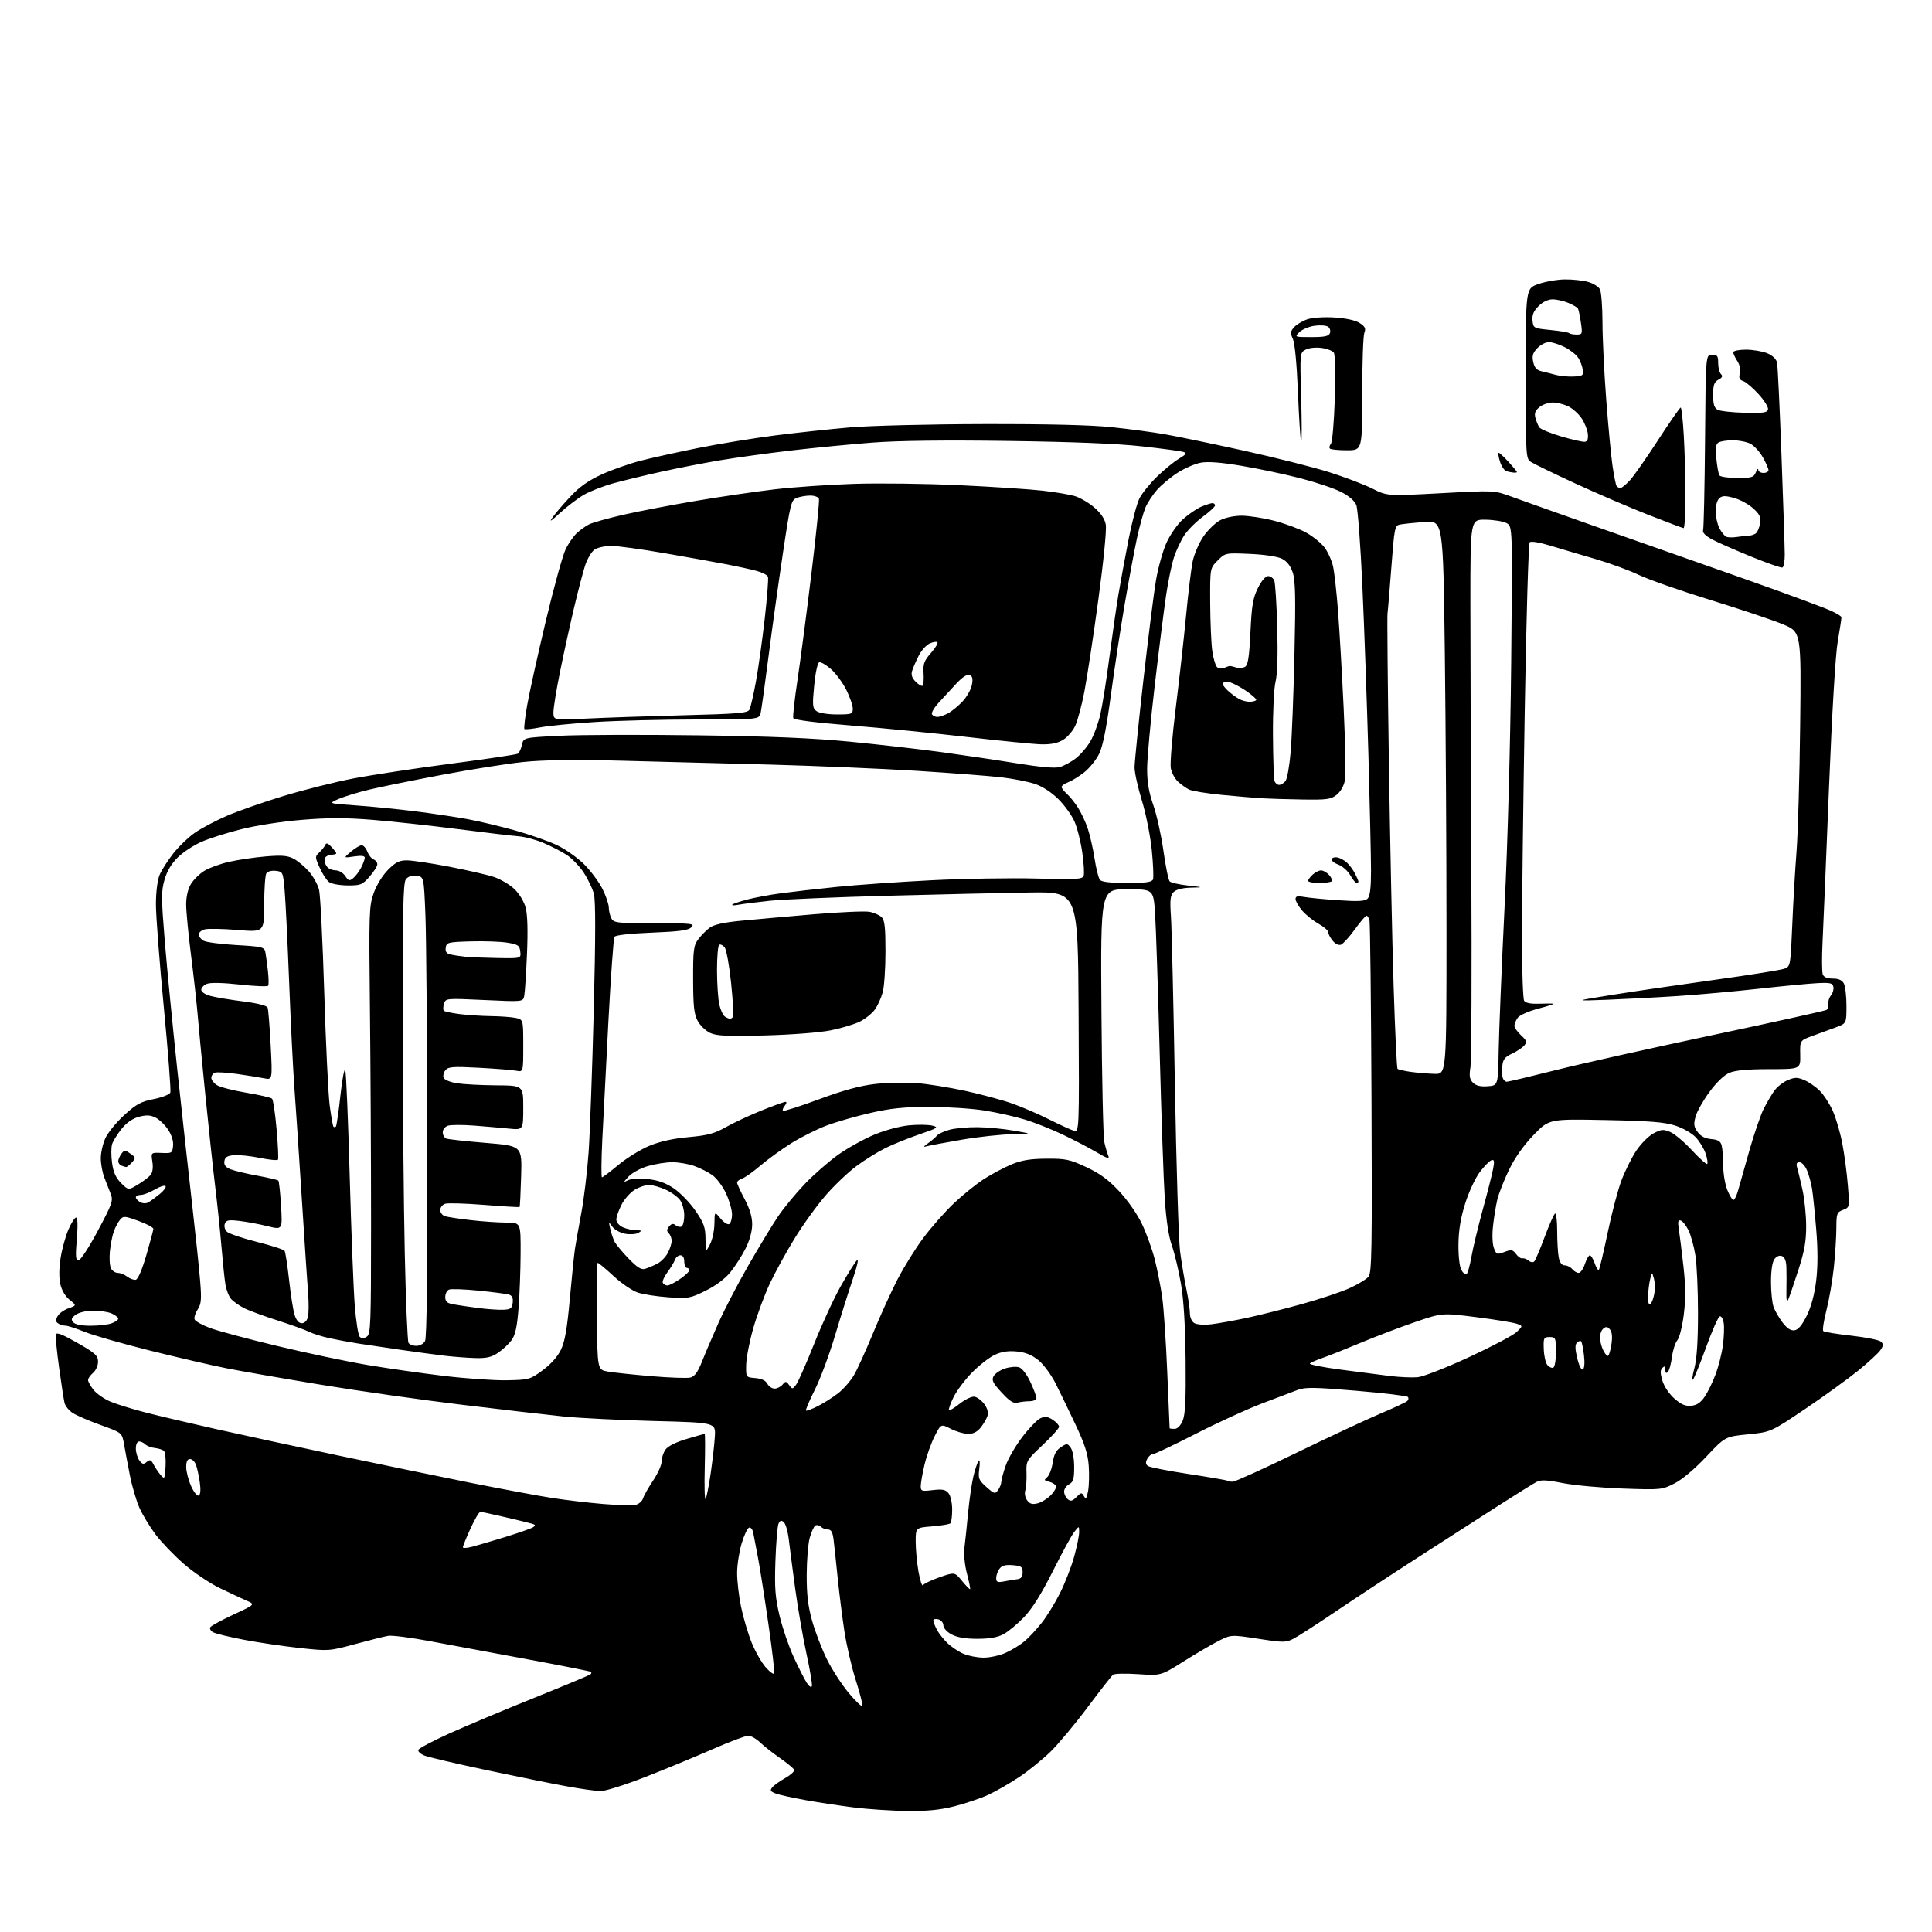 <?xml version="1.0" encoding="UTF-8" standalone="no"?>
<svg 
  version="1.1" 
  xmlns="http://www.w3.org/2000/svg" 
  xmlns:xlink="http://www.w3.org/1999/xlink" 
  xmlns:svg="http://www.w3.org/2000/svg"
  xmlns:rdf="http://www.w3.org/1999/02/22-rdf-syntax-ns#"
  xmlns:cc="http://creativecommons.org/ns#"
  xmlns:dc="http://purl.org/dc/elements/1.1/"
  viewBox="0 0 768 768"
  width="768"
  height="768"
>
<style>svg {background-color: white; }</style>"
<path stroke="none" fill="black" fill-rule="evenodd" d="M360.59,719.88C354.49,719.81 345.00,719.19 339.50,718.50C334.00,717.81 325.32,716.50 320.22,715.58C315.12,714.67 309.78,713.49 308.36,712.95C306.22,712.13 305.99,711.72 307.02,710.47C307.70,709.65 310.01,708.00 312.15,706.80C314.29,705.59 315.88,704.14 315.69,703.57C315.50,702.99 313.00,700.90 310.13,698.91C307.27,696.93 303.68,694.11 302.16,692.65C300.64,691.19 298.52,689.99 297.45,689.98C296.38,689.97 289.88,692.42 283.00,695.44C276.12,698.46 264.11,703.42 256.31,706.46C248.50,709.51 240.63,711.99 238.81,711.98C236.99,711.98 230.78,711.10 225.00,710.04C219.22,708.99 204.82,706.07 193.00,703.56C181.18,701.05 170.25,698.48 168.71,697.86C167.18,697.24 166.09,696.23 166.29,695.61C166.49,695.00 172.02,692.07 178.58,689.10C185.14,686.14 200.33,679.75 212.35,674.92C224.37,670.08 234.46,665.87 234.77,665.56C235.08,665.25 235.15,664.82 234.92,664.59C234.69,664.37 223.25,662.11 209.50,659.56C195.75,657.02 178.31,653.78 170.75,652.36C163.18,650.94 155.76,649.99 154.25,650.27C152.74,650.54 146.84,652.02 141.15,653.56C130.90,656.34 130.68,656.35 119.15,655.11C112.74,654.41 102.79,652.95 97.04,651.85C91.29,650.75 85.76,649.41 84.76,648.87C83.76,648.34 83.24,647.43 83.59,646.85C83.95,646.27 88.13,643.99 92.87,641.79C101.50,637.79 101.50,637.79 98.00,636.26C96.08,635.42 91.25,633.17 87.28,631.25C83.31,629.33 76.89,625.00 73.03,621.63C69.16,618.26 64.13,613.02 61.86,610.00C59.58,606.98 56.69,602.21 55.44,599.41C54.19,596.61 52.47,590.76 51.62,586.41C50.77,582.06 49.72,576.48 49.29,574.02C48.50,569.54 48.50,569.54 40.00,566.47C35.32,564.79 30.31,562.62 28.85,561.65C27.39,560.69 25.95,558.91 25.65,557.70C25.36,556.49 24.38,550.19 23.49,543.70C22.60,537.20 22.01,531.27 22.19,530.50C22.41,529.49 24.78,530.41 30.72,533.80C37.86,537.88 38.94,538.86 38.97,541.26C38.99,542.81 38.12,544.77 37.00,545.73C35.90,546.67 35.00,547.96 35.00,548.59C35.00,549.22 35.97,550.96 37.15,552.47C38.34,553.97 41.31,556.06 43.76,557.11C46.21,558.16 52.56,560.13 57.86,561.49C63.16,562.85 75.60,565.78 85.50,568.00C95.40,570.22 117.22,574.94 134.00,578.48C150.78,582.02 174.62,586.94 187.00,589.42C199.38,591.89 214.00,594.62 219.50,595.47C225.00,596.32 234.13,597.40 239.78,597.86C245.44,598.33 251.16,598.50 252.50,598.24C253.85,597.99 255.24,596.83 255.61,595.64C255.98,594.46 257.80,591.26 259.64,588.51C261.49,585.77 263.00,582.38 263.00,580.99C263.00,579.59 263.69,577.46 264.53,576.25C265.49,574.89 268.63,573.30 272.89,572.03C276.64,570.91 279.89,570.00 280.11,570.00C280.32,570.00 280.34,575.96 280.15,583.25C279.96,590.54 280.10,596.21 280.46,595.86C280.82,595.51 281.73,591.01 282.48,585.86C283.23,580.71 284.00,574.02 284.17,571.00C284.50,565.50 284.50,565.50 260.00,564.88C246.53,564.53 230.32,563.72 224.00,563.08C217.68,562.43 199.45,560.33 183.50,558.40C167.55,556.48 142.35,552.90 127.50,550.44C112.65,547.99 95.78,545.05 90.00,543.91C84.22,542.77 70.56,539.60 59.64,536.88C48.72,534.15 37.05,530.82 33.72,529.46C30.38,528.11 26.95,526.99 26.08,526.98C25.21,526.98 23.89,526.58 23.15,526.11C22.12,525.46 22.05,524.77 22.88,523.23C23.47,522.12 25.42,520.70 27.21,520.08C30.46,518.94 30.46,518.94 27.68,516.72C25.99,515.37 24.54,512.93 23.98,510.50C23.41,507.99 23.45,504.10 24.08,500.08C24.64,496.54 26.03,491.48 27.17,488.83C28.31,486.17 29.69,484.00 30.24,484.00C30.88,484.00 30.98,487.05 30.53,492.50C29.95,499.48 30.07,501.00 31.23,501.00C32.00,501.00 35.45,495.72 38.89,489.25C44.70,478.34 45.06,477.29 43.97,474.50C43.32,472.85 42.18,469.93 41.44,468.00C40.70,466.07 40.08,462.70 40.07,460.50C40.05,458.30 40.86,454.70 41.86,452.50C42.86,450.29 46.24,446.15 49.37,443.29C54.18,438.90 56.01,437.90 61.12,436.90C64.45,436.24 67.41,435.08 67.71,434.32C68.00,433.56 66.83,418.21 65.10,400.22C63.37,382.22 61.97,363.84 61.98,359.37C61.99,354.58 62.59,349.82 63.45,347.78C64.25,345.87 66.71,342.02 68.92,339.22C71.13,336.43 75.02,332.70 77.58,330.95C80.13,329.19 85.80,326.20 90.17,324.31C94.54,322.42 104.62,318.88 112.58,316.46C120.54,314.03 133.00,310.90 140.28,309.49C147.55,308.09 165.04,305.43 179.15,303.59C193.26,301.75 205.26,299.96 205.82,299.61C206.39,299.26 207.13,297.68 207.48,296.09C208.11,293.20 208.11,293.20 222.57,292.48C230.52,292.08 255.14,292.00 277.27,292.30C306.47,292.69 323.12,293.39 338.00,294.84C349.27,295.94 365.48,297.79 374.00,298.95C382.52,300.11 396.00,302.11 403.95,303.40C413.56,304.96 419.38,305.47 421.31,304.91C422.90,304.45 425.72,302.92 427.58,301.51C429.44,300.09 432.07,297.02 433.44,294.69C434.81,292.36 436.59,287.54 437.40,283.98C438.22,280.41 439.82,270.30 440.97,261.50C442.12,252.70 443.74,241.45 444.56,236.50C445.39,231.55 447.20,221.71 448.58,214.62C449.96,207.54 451.93,200.10 452.96,198.08C453.99,196.07 457.12,192.20 459.91,189.49C462.71,186.77 466.62,183.57 468.60,182.38C471.64,180.55 471.91,180.11 470.35,179.63C469.33,179.32 461.98,178.33 454.00,177.44C444.40,176.36 426.49,175.64 400.96,175.29C375.88,174.94 357.02,175.16 346.96,175.93C338.46,176.57 323.85,177.99 314.50,179.08C305.15,180.17 292.30,181.95 285.94,183.02C279.59,184.10 269.24,186.12 262.94,187.51C256.65,188.89 248.12,190.95 244.00,192.07C239.88,193.20 234.48,195.30 232.01,196.74C229.55,198.18 225.30,201.42 222.57,203.93C218.84,207.37 218.14,207.76 219.77,205.50C220.95,203.85 224.16,200.12 226.90,197.22C230.39,193.50 234.04,190.94 239.18,188.60C243.21,186.77 250.10,184.33 254.50,183.19C258.90,182.05 269.25,179.76 277.50,178.10C285.75,176.45 299.48,174.20 308.00,173.11C316.52,172.02 330.02,170.57 338.00,169.89C345.98,169.21 369.82,168.62 391.00,168.58C416.55,168.53 433.71,168.95 442.00,169.82C448.88,170.55 458.32,171.81 463.00,172.62C467.68,173.43 481.76,176.35 494.31,179.11C506.85,181.88 522.15,185.73 528.31,187.68C534.46,189.62 542.20,192.56 545.50,194.21C551.50,197.20 551.50,197.20 572.73,196.06C593.95,194.91 593.95,194.91 600.73,197.38C604.45,198.74 617.85,203.50 630.50,207.96C643.15,212.43 663.17,219.47 675.00,223.61C686.83,227.75 701.45,232.93 707.50,235.12C713.55,237.31 721.54,240.28 725.25,241.71C728.96,243.14 732.00,244.81 732.00,245.41C732.00,246.01 731.34,250.32 730.53,255.00C729.63,260.15 728.26,283.19 727.04,313.50C725.94,341.00 724.79,368.49 724.49,374.59C724.19,380.69 724.23,386.42 724.58,387.34C725.00,388.43 726.36,389.00 728.57,389.00C730.87,389.00 732.26,389.61 732.96,390.93C733.53,392.00 734.00,396.01 734.00,399.85C734.00,406.83 734.00,406.83 729.75,408.40C727.41,409.26 723.25,410.78 720.50,411.78C715.50,413.60 715.50,413.60 715.62,419.30C715.73,425.00 715.73,425.00 703.33,425.00C694.86,425.00 689.86,425.45 687.52,426.43C685.39,427.32 682.39,430.18 679.58,434.00C677.09,437.38 674.59,441.80 674.03,443.82C673.18,446.89 673.31,447.91 674.85,450.00C676.10,451.69 677.85,452.60 680.25,452.80C682.92,453.03 683.94,453.65 684.38,455.30C684.71,456.51 684.98,460.08 684.99,463.23C684.99,466.38 685.72,470.77 686.61,472.98C687.49,475.19 688.60,477.00 689.07,477.00C689.54,477.00 690.44,475.09 691.06,472.75C691.69,470.41 693.72,463.22 695.57,456.76C697.43,450.31 699.92,443.11 701.10,440.76C702.29,438.42 704.17,435.21 705.28,433.64C706.39,432.06 708.81,430.14 710.65,429.37C713.50,428.18 714.49,428.18 717.25,429.35C719.04,430.10 721.80,432.02 723.40,433.61C724.99,435.20 727.33,438.82 728.59,441.65C729.85,444.48 731.55,450.33 732.37,454.65C733.19,458.97 734.18,466.43 734.56,471.22C735.27,479.95 735.27,479.95 732.64,480.95C730.18,481.88 730.00,482.37 729.98,488.23C729.97,491.68 729.52,498.71 728.98,503.85C728.44,508.99 727.11,516.64 726.04,520.84C724.96,525.04 724.40,528.78 724.79,529.13C725.18,529.49 730.23,530.32 736.00,530.96C741.77,531.61 747.06,532.68 747.75,533.35C748.74,534.32 748.68,535.01 747.47,536.74C746.63,537.94 742.70,541.56 738.72,544.80C734.75,548.03 725.31,554.86 717.74,559.97C703.97,569.26 703.97,569.26 694.87,570.17C685.77,571.08 685.77,571.08 678.21,579.11C673.64,583.97 668.67,588.15 665.60,589.70C660.64,592.22 660.22,592.26 645.02,591.72C636.48,591.42 625.79,590.44 621.25,589.55C614.75,588.27 612.53,588.17 610.75,589.11C609.51,589.75 602.88,593.89 596.00,598.29C589.12,602.69 574.73,611.95 564.00,618.87C553.27,625.78 538.42,635.55 531.00,640.57C523.58,645.59 516.02,650.46 514.21,651.40C511.14,652.98 510.24,652.98 500.15,651.43C489.37,649.78 489.37,649.78 484.37,652.31C481.62,653.70 475.35,657.38 470.44,660.48C461.50,666.11 461.50,666.11 452.50,665.51C447.55,665.18 443.03,665.27 442.47,665.71C441.90,666.14 437.40,671.90 432.47,678.49C427.55,685.09 420.91,693.05 417.73,696.19C414.55,699.32 408.85,703.94 405.08,706.45C401.30,708.96 395.76,712.14 392.76,713.51C389.77,714.88 383.80,716.90 379.50,718.00C373.75,719.47 368.74,719.97 360.59,719.88zM342.80,678.09C342.98,677.55 341.79,672.92 340.16,667.81C338.53,662.69 336.51,654.00 335.67,648.50C334.83,643.00 333.64,633.55 333.02,627.50C332.41,621.45 331.67,614.59 331.39,612.25C331.01,609.08 330.44,608.00 329.14,608.00C328.18,608.00 326.90,607.50 326.29,606.89C325.68,606.28 324.70,606.07 324.11,606.43C323.53,606.79 322.53,608.98 321.88,611.29C321.24,613.61 320.70,620.23 320.68,626.00C320.65,633.86 321.20,638.47 322.84,644.34C324.05,648.65 326.69,655.51 328.70,659.57C330.71,663.63 334.63,669.68 337.41,673.02C340.20,676.35 342.62,678.63 342.80,678.09zM322.74,670.27C322.96,669.61 321.98,663.77 320.57,657.29C319.16,650.80 317.15,639.20 316.10,631.50C315.06,623.80 313.91,614.94 313.54,611.82C313.17,608.70 312.28,605.65 311.55,605.04C310.56,604.22 310.04,604.39 309.46,605.72C309.04,606.70 308.49,613.35 308.24,620.50C307.87,631.32 308.15,634.97 309.89,642.30C311.04,647.14 313.59,654.57 315.54,658.80C317.50,663.04 319.83,667.62 320.72,668.98C321.66,670.41 322.51,670.96 322.74,670.27zM307.77,665.19C307.96,664.61 306.94,655.89 305.49,645.82C304.04,635.74 302.19,623.90 301.37,619.50C300.55,615.10 299.66,610.46 299.40,609.18C299.14,607.90 298.40,607.03 297.75,607.25C297.11,607.46 295.78,610.31 294.80,613.57C293.83,616.83 293.02,622.11 293.01,625.29C293.01,628.48 293.71,634.52 294.58,638.73C295.45,642.93 297.32,649.29 298.75,652.85C300.17,656.41 302.71,660.88 304.38,662.78C306.05,664.68 307.58,665.77 307.77,665.19zM391.00,658.94C393.48,658.95 397.46,658.07 399.85,656.98C402.24,655.90 405.58,653.85 407.26,652.43C408.94,651.02 411.99,647.75 414.03,645.18C416.07,642.61 419.37,637.27 421.35,633.32C423.33,629.37 425.86,622.86 426.98,618.84C428.09,614.83 428.99,610.41 428.98,609.02C428.96,606.50 428.96,606.50 427.01,609.00C425.93,610.38 422.09,617.42 418.46,624.67C413.99,633.58 410.32,639.44 407.09,642.81C404.47,645.54 400.79,648.61 398.91,649.61C396.53,650.89 393.38,651.45 388.50,651.45C383.74,651.45 380.46,650.89 378.25,649.70C376.38,648.69 375.00,647.16 375.00,646.09C375.00,645.07 374.10,644.00 373.00,643.71C371.90,643.42 371.00,643.62 371.00,644.14C371.00,644.67 371.63,646.31 372.41,647.80C373.19,649.28 375.10,651.71 376.66,653.19C378.22,654.68 381.07,656.57 383.00,657.41C384.93,658.24 388.52,658.93 391.00,658.94zM385.63,631.70C385.79,631.54 385.22,628.75 384.37,625.50C383.45,621.96 383.06,617.77 383.40,615.05C383.71,612.55 384.38,606.23 384.87,601.00C385.37,595.77 386.34,589.25 387.02,586.50C387.71,583.75 388.63,581.11 389.06,580.63C389.49,580.15 389.59,581.63 389.28,583.92C388.78,587.70 389.03,588.35 392.09,591.08C395.21,593.87 395.56,593.96 396.73,592.35C397.43,591.40 398.01,589.92 398.03,589.06C398.05,588.20 398.85,585.25 399.82,582.50C400.78,579.75 403.75,574.65 406.42,571.17C409.09,567.68 412.31,564.36 413.59,563.78C415.40,562.95 416.48,563.09 418.46,564.38C419.86,565.30 421.00,566.55 421.00,567.16C421.00,567.77 418.05,571.05 414.44,574.45C407.98,580.54 407.88,580.71 408.05,585.57C408.14,588.28 407.92,591.40 407.56,592.50C407.19,593.63 407.51,595.32 408.30,596.40C409.35,597.83 410.36,598.13 412.43,597.61C413.94,597.23 416.29,595.80 417.66,594.43C419.03,593.06 419.97,591.41 419.75,590.75C419.53,590.09 418.31,589.31 417.04,589.01C415.03,588.53 414.93,588.30 416.26,587.20C417.10,586.50 418.09,583.92 418.46,581.45C418.95,578.18 419.82,576.51 421.69,575.29C424.10,573.70 424.32,573.71 425.62,575.50C426.42,576.58 427.00,579.83 427.00,583.16C427.00,587.91 426.65,589.12 425.00,590.00C423.90,590.59 423.00,591.90 423.00,592.91C423.00,593.93 423.64,595.29 424.43,595.94C425.57,596.89 426.28,596.72 427.90,595.10C429.77,593.23 430.01,593.20 430.88,594.75C431.65,596.12 431.96,595.73 432.53,592.70C432.91,590.64 433.03,586.16 432.79,582.73C432.45,577.98 431.23,574.13 427.63,566.50C425.03,561.00 421.47,553.62 419.70,550.11C417.90,546.52 414.87,542.40 412.79,540.72C410.15,538.58 407.67,537.58 404.18,537.24C400.73,536.91 398.13,537.31 395.39,538.59C393.25,539.60 389.20,542.76 386.38,545.62C383.57,548.48 380.26,552.91 379.02,555.46C377.78,558.01 376.98,560.31 377.23,560.57C377.49,560.82 379.42,559.65 381.54,557.97C383.66,556.29 386.27,555.04 387.34,555.21C388.42,555.37 390.18,556.68 391.26,558.13C392.49,559.79 392.97,561.51 392.56,562.80C392.21,563.92 391.00,566.00 389.89,567.42C388.52,569.16 386.89,570.00 384.89,570.00C383.26,570.00 380.15,569.10 377.98,567.99C374.04,565.98 374.04,565.98 371.51,570.97C370.12,573.72 368.32,578.78 367.51,582.23C366.69,585.68 366.02,589.49 366.01,590.70C366.00,592.75 366.35,592.86 370.78,592.34C374.60,591.89 375.86,592.13 377.03,593.54C377.87,594.55 378.50,597.35 378.50,600.07C378.50,602.69 378.19,605.15 377.81,605.53C377.42,605.91 374.16,606.46 370.56,606.75C364.00,607.27 364.00,607.27 364.00,612.80C364.00,615.85 364.50,621.24 365.12,624.78C365.74,628.32 366.55,630.73 366.92,630.13C367.29,629.52 370.28,628.10 373.55,626.96C379.50,624.89 379.50,624.89 382.42,628.44C384.03,630.39 385.47,631.86 385.63,631.70zM399.25,628.61C401.04,628.26 403.40,627.88 404.50,627.74C405.90,627.57 406.50,626.75 406.50,625.00C406.50,622.81 406.01,622.46 402.54,622.18C399.65,621.94 398.23,622.33 397.29,623.62C396.58,624.59 396.00,626.25 396.00,627.30C396.00,628.93 396.50,629.13 399.25,628.61zM187.75,614.84C189.81,614.30 195.78,612.53 201.00,610.93C206.22,609.32 211.12,607.60 211.88,607.11C212.99,606.39 212.89,606.11 211.38,605.66C210.35,605.36 205.53,604.19 200.67,603.06C195.82,601.92 191.43,601.00 190.93,601.00C190.43,601.00 188.67,603.99 187.01,607.64C185.35,611.29 184.00,614.63 184.00,615.06C184.00,615.49 185.69,615.39 187.75,614.84zM79.03,594.48C79.70,594.07 79.84,592.11 79.41,589.16C79.04,586.60 78.35,583.49 77.89,582.25C77.43,581.01 76.36,580.00 75.52,580.00C74.47,580.00 74.01,580.99 74.02,583.25C74.03,585.04 74.93,588.44 76.00,590.82C77.14,593.31 78.42,594.86 79.03,594.48zM490.01,589.00C490.94,589.00 502.34,583.84 515.34,577.52C528.35,571.21 543.38,564.19 548.75,561.92C554.11,559.66 558.92,557.40 559.43,556.92C559.95,556.43 560.03,555.69 559.61,555.28C559.20,554.87 550.01,553.77 539.19,552.85C522.86,551.46 518.93,551.39 516.01,552.46C514.08,553.17 507.56,555.64 501.53,557.95C495.50,560.26 483.61,565.72 475.10,570.08C466.60,574.43 459.07,578.00 458.36,578.00C457.65,578.00 456.61,578.85 456.06,579.89C455.33,581.25 455.39,582.06 456.27,582.73C456.95,583.24 464.25,584.69 472.50,585.94C480.75,587.19 487.69,588.39 487.92,588.61C488.15,588.82 489.09,589.00 490.01,589.00zM65.81,582.97C65.98,580.08 65.71,577.31 65.20,576.80C64.70,576.30 63.09,575.77 61.61,575.61C60.13,575.45 58.40,574.80 57.76,574.16C57.12,573.52 56.01,573.00 55.30,573.00C54.54,573.00 54.00,574.17 54.00,575.81C54.00,577.35 54.63,579.47 55.39,580.52C56.55,582.10 57.05,582.21 58.32,581.15C59.61,580.08 60.05,580.24 61.06,582.19C61.72,583.46 62.99,585.34 63.88,586.36C65.41,588.12 65.52,587.93 65.81,582.97zM466.88,568.00C468.05,568.00 469.27,566.78 470.13,564.75C471.17,562.29 471.45,556.46 471.30,540.75C471.16,527.00 470.54,516.75 469.46,510.39C468.56,505.11 466.93,498.25 465.84,495.15C464.55,491.48 463.56,484.95 463.01,476.50C462.55,469.35 461.63,443.02 460.98,418.00C460.33,392.98 459.50,368.23 459.15,363.00C458.50,353.50 458.50,353.50 448.00,353.50C437.50,353.50 437.50,353.50 437.84,402.00C438.03,428.68 438.54,452.07 438.98,454.00C439.41,455.93 440.11,458.33 440.53,459.35C441.15,460.85 440.27,460.60 435.90,458.03C432.93,456.28 426.90,453.14 422.50,451.04C418.10,448.94 411.38,446.26 407.56,445.09C403.74,443.91 396.54,442.29 391.56,441.48C386.58,440.67 376.65,440.01 369.50,440.01C359.39,440.02 354.16,440.55 346.00,442.41C340.23,443.73 332.36,445.99 328.51,447.45C324.67,448.90 318.37,452.06 314.51,454.47C310.66,456.89 305.14,460.89 302.25,463.36C299.36,465.84 296.09,468.15 295.00,468.50C293.90,468.85 293.00,469.56 293.00,470.09C293.00,470.61 294.35,473.57 296.00,476.66C298.02,480.45 299.00,483.71 299.00,486.67C299.00,489.42 298.02,493.03 296.38,496.28C294.94,499.15 292.23,503.39 290.36,505.70C288.21,508.34 284.54,511.09 280.47,513.09C274.32,516.12 273.57,516.25 265.74,515.70C261.21,515.38 255.73,514.54 253.56,513.83C251.40,513.13 247.06,510.18 243.93,507.28C240.80,504.37 237.95,502.00 237.60,502.00C237.25,502.00 237.08,511.56 237.23,523.23C237.50,544.47 237.50,544.47 241.50,545.20C243.70,545.60 251.49,546.43 258.82,547.05C266.14,547.67 273.18,547.92 274.45,547.60C276.12,547.18 277.39,545.44 279.05,541.26C280.30,538.09 283.25,531.18 285.60,525.89C287.95,520.61 293.32,510.28 297.54,502.93C301.76,495.59 307.05,486.86 309.29,483.54C311.53,480.22 316.32,474.41 319.93,470.63C323.54,466.85 329.56,461.59 333.31,458.94C337.05,456.30 343.48,452.74 347.59,451.03C351.86,449.25 357.78,447.67 361.42,447.33C364.92,447.00 369.07,447.06 370.64,447.46C373.25,448.12 372.79,448.42 365.50,450.91C361.10,452.41 355.00,454.87 351.95,456.38C348.90,457.89 343.72,461.11 340.45,463.53C337.18,465.95 331.68,471.18 328.23,475.16C324.78,479.13 319.21,486.85 315.86,492.31C312.51,497.76 308.05,505.89 305.96,510.36C303.87,514.84 300.94,522.75 299.45,527.94C297.96,533.14 296.69,539.66 296.62,542.44C296.50,547.50 296.50,547.50 300.25,547.81C302.71,548.01 304.35,548.78 305.03,550.06C305.60,551.13 306.90,552.00 307.91,552.00C308.93,552.00 310.35,551.28 311.07,550.41C312.27,548.96 312.51,548.98 313.70,550.60C314.94,552.30 315.07,552.29 316.47,550.44C317.28,549.37 320.52,542.02 323.67,534.11C326.82,526.19 331.61,515.84 334.30,511.11C336.99,506.37 339.83,501.83 340.61,501.02C341.45,500.15 340.78,503.21 338.98,508.52C337.30,513.46 334.12,523.58 331.91,531.00C329.70,538.42 326.11,548.06 323.93,552.40C321.75,556.75 320.16,560.49 320.39,560.72C320.62,560.95 322.76,560.15 325.15,558.94C327.54,557.73 331.19,555.40 333.26,553.77C335.33,552.14 338.13,548.93 339.47,546.64C340.81,544.35 344.22,536.85 347.04,529.99C349.86,523.12 354.24,513.49 356.77,508.59C359.30,503.68 363.92,496.26 367.04,492.09C370.15,487.91 375.59,481.75 379.13,478.38C382.67,475.01 388.10,470.63 391.21,468.64C394.32,466.65 399.26,464.04 402.18,462.83C406.17,461.19 409.63,460.63 416.00,460.59C423.63,460.54 425.25,460.89 431.79,463.94C437.21,466.46 440.59,468.94 444.93,473.58C448.34,477.23 452.11,482.66 453.98,486.61C455.74,490.34 458.01,496.63 459.02,500.59C460.04,504.55 461.37,511.32 461.99,515.64C462.60,519.97 463.51,533.40 464.00,545.50C464.49,557.60 464.92,567.61 464.95,567.75C464.98,567.89 465.85,568.00 466.88,568.00zM672.32,558.81C674.55,558.59 676.07,557.55 677.68,555.16C678.92,553.32 680.86,549.33 681.99,546.29C683.13,543.25 684.42,538.13 684.86,534.91C685.30,531.69 685.46,527.67 685.21,525.98C684.96,524.29 684.25,523.08 683.63,523.28C683.01,523.49 680.56,529.02 678.19,535.58C675.81,542.13 673.47,547.90 672.99,548.40C672.50,548.89 672.75,546.87 673.54,543.90C674.51,540.25 674.98,533.16 674.98,522.00C674.98,512.92 674.52,502.57 673.94,499.00C673.37,495.43 672.13,490.95 671.20,489.05C670.26,487.16 668.88,485.42 668.13,485.18C667.06,484.85 666.89,485.61 667.36,488.63C667.69,490.76 668.51,497.33 669.18,503.24C670.07,511.15 670.11,516.23 669.34,522.51C668.75,527.25 667.61,531.80 666.77,532.77C665.95,533.72 664.98,536.73 664.63,539.46C664.27,542.19 663.54,544.86 662.99,545.41C662.34,546.06 662.00,545.75 662.00,544.50C662.00,543.05 661.72,542.88 660.83,543.77C659.94,544.66 659.94,545.87 660.84,548.88C661.52,551.14 663.55,554.16 665.61,555.96C668.30,558.33 669.98,559.04 672.32,558.81zM404.44,557.58C402.89,558.00 401.32,556.99 398.16,553.56C394.67,549.77 394.12,548.65 394.96,547.07C395.52,546.02 397.56,544.64 399.48,544.01C401.40,543.37 403.92,543.16 405.07,543.52C406.32,543.92 408.17,546.31 409.58,549.35C410.90,552.18 411.98,555.06 411.99,555.75C412.00,556.45 410.78,557.01 409.25,557.01C407.74,557.02 405.57,557.28 404.44,557.58zM201.53,548.68C210.28,548.51 210.71,548.38 215.70,544.72C218.91,542.36 221.65,539.30 222.96,536.58C224.55,533.30 225.43,528.27 226.51,516.36C227.30,507.64 228.22,498.70 228.54,496.50C228.87,494.30 230.01,487.85 231.08,482.17C232.14,476.49 233.44,465.69 233.97,458.17C234.50,450.65 235.42,425.28 236.02,401.80C236.77,372.21 236.78,357.91 236.06,355.24C235.49,353.12 233.66,349.33 232.00,346.82C230.34,344.31 227.30,341.16 225.24,339.82C223.18,338.48 219.03,336.35 216.02,335.07C213.01,333.79 208.51,332.60 206.02,332.42C203.53,332.24 192.72,330.96 182.00,329.58C171.28,328.20 156.09,326.55 148.25,325.91C137.56,325.04 130.53,325.04 120.12,325.89C112.15,326.53 101.81,328.13 95.87,329.63C90.17,331.07 83.03,333.33 80.01,334.67C76.98,336.01 72.79,338.76 70.71,340.80C68.20,343.23 66.40,346.24 65.42,349.64C64.08,354.23 64.09,356.88 65.50,374.14C66.38,384.79 68.63,407.90 70.51,425.50C72.40,443.10 75.04,467.18 76.40,479.00C77.75,490.82 79.18,504.42 79.56,509.22C80.16,516.57 80.00,518.35 78.56,520.55C77.62,521.99 77.08,523.76 77.36,524.48C77.63,525.21 80.38,526.75 83.45,527.89C86.52,529.04 98.59,532.27 110.27,535.07C121.94,537.86 138.03,541.25 146.00,542.59C153.97,543.94 167.70,545.90 176.50,546.95C185.30,548.00 196.56,548.78 201.53,548.68zM563.51,547.47C565.76,547.26 574.77,543.75 584.01,539.47C593.08,535.27 601.59,530.77 602.93,529.46C605.37,527.09 605.37,527.09 602.93,526.21C601.59,525.72 594.36,524.55 586.86,523.60C573.22,521.87 573.22,521.87 562.36,525.60C556.39,527.65 546.77,531.32 541.00,533.74C535.23,536.16 528.48,538.84 526.00,539.70C523.52,540.56 521.13,541.59 520.69,541.99C520.24,542.40 525.64,543.49 532.69,544.42C539.73,545.35 548.65,546.50 552.50,546.98C556.35,547.45 561.30,547.67 563.51,547.47zM629.22,544.36C629.83,543.98 630.01,541.72 629.65,538.73C629.33,535.98 628.82,533.48 628.51,533.18C628.21,532.88 627.47,533.13 626.86,533.74C626.06,534.54 626.09,536.22 626.98,539.92C627.69,542.90 628.62,544.73 629.22,544.36zM617.40,543.70C618.03,543.49 618.50,540.83 618.50,537.42C618.50,531.77 618.38,531.50 616.00,531.50C613.66,531.50 613.51,531.80 613.67,536.30C613.76,538.93 614.39,541.76 615.07,542.58C615.74,543.40 616.80,543.90 617.40,543.70zM189.10,539.86C186.02,539.78 180.57,539.37 177.00,538.96C173.43,538.54 165.55,537.48 159.50,536.61C153.45,535.73 145.80,534.60 142.50,534.09C139.20,533.57 134.03,532.62 131.00,531.96C127.97,531.30 124.31,530.15 122.86,529.41C121.41,528.67 115.78,526.65 110.36,524.91C104.94,523.18 98.92,520.97 97.00,519.99C95.08,519.01 92.76,517.38 91.86,516.36C90.96,515.34 89.93,512.70 89.59,510.50C89.24,508.30 88.54,501.55 88.03,495.50C87.52,489.45 86.42,478.88 85.58,472.00C84.74,465.12 82.95,448.48 81.60,435.00C80.25,421.52 78.85,406.90 78.49,402.50C78.12,398.10 76.96,387.75 75.91,379.50C74.86,371.25 74.00,362.25 74.00,359.50C74.01,356.36 74.71,353.35 75.90,351.40C76.94,349.69 79.34,347.34 81.22,346.17C83.11,345.01 87.54,343.39 91.08,342.59C94.61,341.79 101.14,340.82 105.58,340.45C111.95,339.91 114.30,340.10 116.68,341.33C118.34,342.19 121.10,344.49 122.81,346.44C124.52,348.38 126.33,351.67 126.84,353.74C127.34,355.81 128.27,374.15 128.89,394.50C129.51,414.85 130.49,435.09 131.06,439.47C131.64,443.86 132.31,447.64 132.56,447.89C132.80,448.13 133.23,448.10 133.52,447.82C133.80,447.53 134.62,441.94 135.33,435.40C136.05,428.74 136.90,424.38 137.26,425.50C137.61,426.60 138.40,445.50 139.01,467.50C139.62,489.50 140.53,512.63 141.02,518.91C141.52,525.19 142.40,530.80 142.99,531.39C143.74,532.14 144.56,532.14 145.78,531.37C147.37,530.37 147.50,526.81 147.50,485.89C147.50,461.48 147.30,423.27 147.05,401.00C146.63,362.75 146.71,360.20 148.55,355.02C149.68,351.85 152.08,347.95 154.25,345.77C157.26,342.74 158.74,342.00 161.75,342.01C163.81,342.01 171.35,343.14 178.50,344.51C185.65,345.89 193.65,347.72 196.27,348.59C198.90,349.46 202.56,351.61 204.42,353.36C206.41,355.24 208.27,358.30 208.94,360.79C209.70,363.59 209.88,369.87 209.48,379.27C209.15,387.10 208.66,394.57 208.39,395.87C207.90,398.24 207.90,398.24 192.55,397.52C177.36,396.81 177.19,396.82 176.51,398.97C176.13,400.17 176.10,401.43 176.44,401.78C176.79,402.12 179.64,402.72 182.78,403.12C185.93,403.51 191.48,403.87 195.12,403.92C198.77,403.96 203.16,404.28 204.87,404.62C208.00,405.25 208.00,405.25 208.00,415.70C208.00,426.16 208.00,426.16 205.25,425.63C203.74,425.34 197.08,424.81 190.45,424.45C180.15,423.90 178.22,424.03 177.09,425.39C176.37,426.26 176.03,427.62 176.33,428.42C176.64,429.23 178.99,430.19 181.69,430.61C184.34,431.02 191.34,431.39 197.25,431.43C208.00,431.50 208.00,431.50 208.00,440.35C208.00,449.20 208.00,449.20 202.25,448.63C199.09,448.31 192.83,447.78 188.34,447.43C183.85,447.09 179.24,447.11 178.09,447.47C176.90,447.85 176.00,448.98 176.00,450.10C176.00,451.18 176.63,452.30 177.40,452.60C178.17,452.89 185.25,453.67 193.15,454.32C207.50,455.51 207.50,455.51 207.16,467.51C206.97,474.10 206.70,479.63 206.54,479.78C206.39,479.94 200.12,479.57 192.61,478.97C185.10,478.37 178.06,478.16 176.97,478.51C175.89,478.85 175.00,479.97 175.00,481.00C175.00,482.03 175.85,483.13 176.88,483.46C177.92,483.79 182.53,484.49 187.13,485.02C191.74,485.55 198.09,485.99 201.25,485.99C207.00,486.00 207.00,486.00 206.95,498.25C206.92,504.99 206.55,514.91 206.11,520.29C205.52,527.64 204.82,530.76 203.32,532.79C202.22,534.28 199.83,536.51 198.01,537.75C195.46,539.49 193.42,539.97 189.10,539.86zM639.10,539.00C639.53,539.00 640.18,536.97 640.55,534.49C641.01,531.46 640.82,529.49 639.98,528.48C639.03,527.34 638.41,527.25 637.37,528.11C636.62,528.73 636.00,530.29 636.00,531.58C636.00,532.86 636.52,535.05 637.16,536.45C637.80,537.85 638.67,539.00 639.10,539.00zM165.52,535.00C166.88,535.00 168.38,534.16 168.96,533.07C169.66,531.77 169.96,505.92 169.87,455.32C169.79,413.62 169.46,372.52 169.12,364.00C168.50,348.50 168.50,348.50 165.55,348.16C163.59,347.94 162.16,348.42 161.30,349.61C160.27,351.02 160.01,362.95 160.07,407.44C160.10,438.27 160.48,479.06 160.90,498.07C161.31,517.08 161.99,533.17 162.39,533.82C162.79,534.47 164.20,535.00 165.52,535.00zM713.34,528.81C714.83,528.60 716.35,526.78 718.22,523.00C719.98,519.44 721.29,514.56 721.95,509.16C722.63,503.62 722.64,496.82 721.99,488.89C721.45,482.32 720.71,475.05 720.35,472.72C719.98,470.40 719.07,467.04 718.32,465.25C717.58,463.46 716.25,462.00 715.37,462.00C714.18,462.00 713.94,462.58 714.42,464.25C714.78,465.49 715.73,469.43 716.52,473.00C717.32,476.57 717.97,483.03 717.98,487.34C718.00,493.41 717.30,497.35 714.88,504.84C713.17,510.15 711.37,515.40 710.89,516.50C710.27,517.92 710.05,516.91 710.13,513.00C710.20,509.98 710.19,505.80 710.12,503.72C710.04,501.21 709.44,499.72 708.36,499.31C707.35,498.92 706.19,499.39 705.36,500.53C704.51,501.68 704.00,505.11 704.00,509.63C704.00,513.61 704.48,518.13 705.07,519.68C705.66,521.23 707.27,523.98 708.66,525.80C710.40,528.07 711.87,529.02 713.34,528.81zM36.06,527.00C39.25,527.00 43.02,526.56 44.43,526.02C45.85,525.49 47.00,524.66 47.00,524.19C47.00,523.71 45.85,522.80 44.45,522.16C43.05,521.52 39.78,521.00 37.18,521.00C34.47,521.00 31.47,521.68 30.17,522.59C28.37,523.85 28.15,524.47 29.07,525.59C29.84,526.51 32.28,527.00 36.06,527.00zM481.50,526.42C484.25,526.09 490.55,524.96 495.50,523.91C500.45,522.86 510.35,520.37 517.50,518.39C524.65,516.41 533.20,513.56 536.50,512.06C539.80,510.56 543.17,508.51 544.00,507.51C545.31,505.91 545.46,496.83 545.19,436.59C545.02,398.59 544.66,366.71 544.38,365.75C544.10,364.79 543.56,364.00 543.18,364.01C542.81,364.01 540.72,366.47 538.55,369.47C536.38,372.48 533.91,375.20 533.06,375.53C532.15,375.88 530.80,375.24 529.76,373.95C528.79,372.76 528.00,371.24 528.00,370.57C528.00,369.91 526.23,368.37 524.07,367.16C521.90,365.94 518.98,363.57 517.57,361.90C516.15,360.22 515.00,358.19 515.00,357.38C515.00,356.25 515.79,356.06 518.36,356.54C520.21,356.89 526.35,357.48 532.01,357.86C540.04,358.40 542.60,358.26 543.65,357.21C544.60,356.26 545.00,352.97 545.00,346.18C544.99,340.86 544.52,319.85 543.95,299.50C543.37,279.15 542.31,249.22 541.57,233.00C540.84,216.78 539.76,202.28 539.16,200.79C538.47,199.06 536.25,197.15 533.04,195.52C530.26,194.11 522.93,191.66 516.75,190.07C510.56,188.48 500.10,186.28 493.50,185.17C485.34,183.80 480.16,183.40 477.32,183.93C475.01,184.36 470.86,186.16 468.09,187.94C465.32,189.72 461.64,192.79 459.90,194.76C458.17,196.74 456.10,199.92 455.30,201.83C454.50,203.74 453.00,209.18 451.97,213.90C450.95,218.63 448.76,230.38 447.11,240.01C445.46,249.64 442.97,266.01 441.58,276.38C439.84,289.36 438.40,296.61 436.95,299.60C435.79,302.00 433.14,305.30 431.07,306.95C428.99,308.59 426.10,310.39 424.64,310.95C423.19,311.50 422.00,312.34 422.00,312.82C422.00,313.30 422.96,314.55 424.13,315.60C425.30,316.64 427.28,319.11 428.53,321.07C429.78,323.04 431.52,326.75 432.39,329.34C433.27,331.92 434.49,337.29 435.10,341.27C435.71,345.24 436.67,349.06 437.23,349.75C437.92,350.60 441.41,351.00 448.02,351.00C455.53,351.00 457.91,350.67 458.33,349.58C458.63,348.80 458.41,343.55 457.85,337.91C457.28,332.28 455.51,323.41 453.91,318.21C452.31,313.01 451.00,307.10 451.00,305.08C451.00,303.07 452.58,287.48 454.50,270.46C456.43,253.43 458.69,235.47 459.54,230.55C460.38,225.62 462.24,218.98 463.68,215.79C465.13,212.55 468.04,208.39 470.25,206.39C472.44,204.42 475.73,202.17 477.58,201.40C479.42,200.63 481.40,200.00 481.97,200.00C482.54,200.00 483.00,200.41 483.00,200.91C483.00,201.42 480.82,203.43 478.15,205.39C475.48,207.35 472.18,210.65 470.81,212.73C469.44,214.80 467.58,218.75 466.68,221.50C465.78,224.25 464.37,231.02 463.55,236.55C462.73,242.08 460.69,258.22 459.03,272.42C457.36,286.62 456.00,301.56 456.00,305.64C456.00,310.94 456.70,315.05 458.48,320.12C459.84,324.02 461.65,332.21 462.50,338.33C463.36,344.45 464.47,349.87 464.97,350.37C465.48,350.88 468.73,351.62 472.20,352.01C478.50,352.73 478.50,352.73 473.32,352.86C470.04,352.95 467.55,353.59 466.53,354.61C465.21,355.94 465.01,357.70 465.47,364.36C465.77,368.84 466.48,398.82 467.03,431.00C467.59,463.18 468.52,493.10 469.10,497.50C469.68,501.90 470.79,508.57 471.57,512.32C472.36,516.06 473.00,520.43 473.00,522.02C473.00,523.70 473.73,525.34 474.75,525.95C475.75,526.55 478.65,526.75 481.50,526.42zM119.97,526.00C121.06,526.00 122.03,525.02 122.40,523.54C122.74,522.18 122.78,518.02 122.48,514.29C122.19,510.55 121.06,493.55 119.97,476.50C118.89,459.45 117.56,439.65 117.03,432.50C116.50,425.35 115.56,406.45 114.94,390.50C114.32,374.55 113.51,358.12 113.15,354.00C112.51,346.65 112.44,346.49 109.61,346.17C107.97,345.98 106.35,346.41 105.87,347.17C105.41,347.90 105.02,353.46 105.02,359.52C105.00,370.55 105.00,370.55 94.45,369.68C88.64,369.20 82.79,369.09 81.45,369.42C80.10,369.76 79.00,370.69 79.00,371.48C79.00,372.28 79.89,373.41 80.98,373.99C82.06,374.57 87.92,375.33 93.99,375.68C104.15,376.26 105.07,376.48 105.46,378.40C105.69,379.56 106.15,382.88 106.48,385.78C106.81,388.69 106.87,391.41 106.61,391.82C106.35,392.24 101.31,392.04 95.40,391.38C88.86,390.65 83.75,390.52 82.33,391.06C81.05,391.55 80.00,392.62 80.00,393.44C80.00,394.31 81.55,395.33 83.75,395.92C85.81,396.47 91.64,397.44 96.69,398.08C102.42,398.81 106.07,399.74 106.38,400.55C106.66,401.27 107.20,408.04 107.60,415.59C108.31,429.31 108.31,429.31 104.90,428.62C103.03,428.24 98.19,427.47 94.15,426.90C90.10,426.33 86.17,426.11 85.40,426.40C84.63,426.70 84.00,427.62 84.00,428.45C84.00,429.28 85.01,430.59 86.25,431.37C87.49,432.15 92.74,433.50 97.92,434.37C103.10,435.23 107.70,436.30 108.15,436.75C108.59,437.19 109.40,442.67 109.95,448.91C110.50,455.16 110.75,460.59 110.51,460.98C110.28,461.36 107.05,461.05 103.34,460.29C99.63,459.53 95.00,459.04 93.05,459.20C90.32,459.43 89.43,459.99 89.20,461.61C88.98,463.13 89.68,464.02 91.70,464.82C93.24,465.43 98.01,466.57 102.31,467.35C106.60,468.14 110.35,469.01 110.63,469.30C110.92,469.58 111.41,474.11 111.72,479.35C112.29,488.89 112.29,488.89 106.39,487.43C103.15,486.63 98.15,485.69 95.27,485.35C90.89,484.83 89.94,485.00 89.38,486.44C89.01,487.41 89.35,488.78 90.16,489.59C90.95,490.38 96.30,492.21 102.05,493.65C107.80,495.09 112.78,496.70 113.12,497.24C113.47,497.77 114.27,503.00 114.92,508.86C115.56,514.71 116.55,520.96 117.12,522.75C117.79,524.84 118.80,526.00 119.97,526.00zM200.00,520.65C203.00,520.52 203.54,520.12 203.81,517.84C204.02,515.96 203.58,515.01 202.31,514.62C201.31,514.32 195.91,513.62 190.29,513.05C184.68,512.49 179.39,512.30 178.54,512.62C177.69,512.95 177.00,514.27 177.00,515.56C177.00,517.42 177.67,518.03 180.25,518.50C182.04,518.83 186.43,519.48 190.00,519.94C193.57,520.41 198.07,520.73 200.00,520.65zM655.96,518.52C656.49,518.20 657.21,516.37 657.57,514.47C657.93,512.57 657.87,509.77 657.45,508.26C656.68,505.50 656.68,505.50 655.96,508.50C655.56,510.15 655.18,513.21 655.12,515.31C655.05,517.52 655.40,518.87 655.96,518.52zM265.33,511.00C265.99,511.00 268.22,509.86 270.27,508.46C272.32,507.07 274.00,505.49 274.00,504.96C274.00,504.43 273.55,504.00 273.00,504.00C272.45,504.00 272.00,502.88 272.00,501.50C272.00,499.92 271.44,499.00 270.47,499.00C269.63,499.00 268.66,499.79 268.32,500.75C267.98,501.71 266.62,503.97 265.30,505.76C263.97,507.55 263.17,509.46 263.50,510.01C263.84,510.55 264.66,511.00 265.33,511.00zM53.94,508.73C54.83,508.59 56.43,504.87 58.15,499.00C59.67,493.77 60.94,489.05 60.96,488.50C60.98,487.95 58.33,486.53 55.07,485.34C49.57,483.34 49.04,483.31 47.74,484.84C46.96,485.75 45.84,487.85 45.24,489.50C44.64,491.15 43.94,494.75 43.67,497.49C43.41,500.24 43.61,503.28 44.13,504.24C44.65,505.21 45.87,506.00 46.84,506.00C47.82,506.00 49.49,506.67 50.56,507.48C51.63,508.30 53.15,508.86 53.94,508.73zM582.95,506.53C583.41,506.25 584.29,503.16 584.90,499.68C585.50,496.20 587.54,487.74 589.41,480.88C591.29,474.02 593.16,466.69 593.55,464.58C594.12,461.54 593.98,460.84 592.89,461.20C592.12,461.45 590.05,463.55 588.28,465.86C586.51,468.18 583.90,473.77 582.47,478.29C580.65,484.03 579.84,488.91 579.76,494.50C579.70,499.12 580.17,503.46 580.88,504.78C581.55,506.03 582.48,506.82 582.95,506.53zM627.54,506.00C628.26,506.00 629.36,504.43 630.00,502.50C630.64,500.57 631.53,499.00 631.98,499.00C632.43,499.00 633.30,500.42 633.91,502.16C634.51,503.90 635.26,505.08 635.56,504.78C635.86,504.47 637.42,497.92 639.03,490.21C640.63,482.50 643.10,473.11 644.51,469.35C645.92,465.58 648.57,460.24 650.39,457.49C652.21,454.73 655.30,451.62 657.24,450.57C660.33,448.91 661.18,448.83 663.90,449.96C665.61,450.67 669.51,453.94 672.56,457.24C675.61,460.53 678.35,462.98 678.65,462.68C678.95,462.38 678.67,460.54 678.03,458.60C677.39,456.66 675.63,453.75 674.12,452.13C672.57,450.47 669.01,448.43 665.94,447.44C661.64,446.05 655.80,445.59 638.14,445.24C615.78,444.80 615.78,444.80 609.64,451.16C605.68,455.25 602.20,460.18 599.86,465.01C597.86,469.13 595.75,474.52 595.17,477.00C594.60,479.48 593.83,484.20 593.48,487.50C593.10,490.94 593.27,494.64 593.86,496.18C594.84,498.71 595.08,498.79 598.03,497.68C600.79,496.64 601.34,496.74 602.65,498.50C603.47,499.60 604.61,500.37 605.18,500.21C605.74,500.06 606.86,500.47 607.65,501.12C608.50,501.83 609.42,501.94 609.92,501.41C610.37,500.91 612.22,496.55 614.02,491.72C615.82,486.89 617.67,482.70 618.14,482.41C618.61,482.12 619.00,485.23 619.00,489.32C619.00,493.40 619.28,498.16 619.62,499.88C620.04,501.95 620.84,503.00 622.00,503.00C622.97,503.00 624.32,503.68 625.00,504.50C625.68,505.32 626.83,506.00 627.54,506.00zM256.46,504.37C257.58,504.03 259.73,503.12 261.23,502.36C262.74,501.59 264.65,499.65 265.48,498.03C266.32,496.42 267.00,494.27 267.00,493.25C267.00,492.23 266.48,490.88 265.84,490.24C264.97,489.37 265.00,488.71 265.98,487.53C266.94,486.37 267.60,486.26 268.59,487.07C269.32,487.68 270.38,487.88 270.96,487.53C271.53,487.17 272.00,485.21 272.00,483.16C272.00,481.12 271.27,478.40 270.37,477.11C269.47,475.83 266.88,473.94 264.62,472.91C262.35,471.89 259.38,471.04 258.00,471.03C256.62,471.02 254.06,471.89 252.29,472.96C250.53,474.04 248.16,476.72 247.04,478.92C245.92,481.12 245.00,483.77 245.00,484.80C245.00,485.84 246.13,487.20 247.55,487.84C248.95,488.48 251.31,489.01 252.80,489.03C255.11,489.06 255.25,489.21 253.76,490.08C252.80,490.64 250.42,490.79 248.48,490.43C246.54,490.07 244.26,488.81 243.42,487.63C241.94,485.57 241.91,485.59 242.58,488.50C242.96,490.15 243.72,492.40 244.25,493.50C244.79,494.60 247.30,497.64 249.83,500.25C253.33,503.87 254.91,504.85 256.46,504.37zM282.21,494.70C283.15,492.94 283.95,489.25 283.99,486.50C284.07,481.50 284.07,481.50 286.43,484.38C287.72,485.96 289.28,486.95 289.89,486.57C290.50,486.19 291.00,484.45 290.99,482.69C290.98,480.94 289.91,477.21 288.61,474.40C287.30,471.60 284.86,468.32 283.18,467.13C281.50,465.94 278.25,464.29 275.94,463.48C273.63,462.67 269.74,462.00 267.28,462.00C264.82,462.00 260.44,462.69 257.55,463.53C254.66,464.37 251.22,466.23 249.90,467.66C247.74,470.01 247.71,470.16 249.58,469.19C250.81,468.55 254.03,468.35 257.45,468.71C261.57,469.13 264.56,470.19 267.85,472.40C270.40,474.11 274.26,478.10 276.44,481.27C279.82,486.20 280.40,487.82 280.45,492.46C280.50,497.89 280.50,497.89 282.21,494.70zM58.97,477.96C59.81,477.49 61.85,475.99 63.50,474.64C65.15,473.29 66.18,471.86 65.79,471.47C65.40,471.07 63.47,471.71 61.49,472.88C59.51,474.04 57.01,475.00 55.94,475.00C54.87,475.00 54.00,475.43 54.00,475.95C54.00,476.47 54.78,477.33 55.72,477.87C56.72,478.43 58.09,478.47 58.97,477.96zM54.75,470.93C56.81,469.70 59.09,467.97 59.82,467.10C60.66,466.08 60.93,464.16 60.57,461.81C60.00,458.12 60.00,458.12 64.25,458.31C68.30,458.49 68.51,458.36 68.80,455.47C68.98,453.55 68.23,451.16 66.76,448.97C65.48,447.06 63.21,444.92 61.73,444.21C59.72,443.23 58.08,443.17 55.20,443.95C52.70,444.62 50.28,446.31 48.32,448.76C46.65,450.83 44.96,453.56 44.56,454.82C44.16,456.08 44.15,459.43 44.54,462.26C45.05,466.00 46.03,468.18 48.12,470.28C51.01,473.16 51.01,473.16 54.75,470.93zM239.30,468.00C239.63,468.00 242.57,465.77 245.84,463.05C249.11,460.33 254.65,456.92 258.15,455.47C262.37,453.73 267.60,452.57 273.76,452.02C281.36,451.33 284.01,450.62 288.59,448.03C291.66,446.30 298.02,443.34 302.71,441.44C307.41,439.55 311.70,438.00 312.25,438.00C312.80,438.00 312.68,438.69 311.98,439.52C311.28,440.36 310.95,441.28 311.24,441.57C311.52,441.85 317.97,439.79 325.56,436.98C335.32,433.37 341.87,431.58 347.93,430.89C352.64,430.35 360.10,430.20 364.50,430.55C368.90,430.90 377.66,432.31 383.96,433.69C390.26,435.07 398.59,437.32 402.46,438.70C406.33,440.07 412.88,442.89 417.00,444.97C421.12,447.04 425.52,449.05 426.76,449.44C429.02,450.14 429.02,450.14 428.76,402.32C428.50,354.50 428.50,354.50 409.50,354.78C399.05,354.94 373.62,355.52 353.00,356.07C332.38,356.62 311.23,357.52 306.00,358.07C300.77,358.62 295.15,359.34 293.50,359.65C291.85,359.97 290.77,359.95 291.10,359.60C291.43,359.25 294.13,358.34 297.10,357.56C300.07,356.79 306.10,355.67 310.50,355.08C314.90,354.49 324.80,353.36 332.50,352.57C340.20,351.78 357.07,350.59 370.00,349.93C382.93,349.27 401.75,348.96 411.83,349.23C427.77,349.67 430.24,349.53 430.76,348.18C431.09,347.33 430.84,343.10 430.21,338.79C429.58,334.47 428.19,328.95 427.11,326.52C426.04,324.09 423.18,320.13 420.76,317.71C418.08,315.03 414.46,312.66 411.50,311.65C408.82,310.74 402.78,309.55 398.07,309.00C393.35,308.45 378.25,307.29 364.50,306.42C350.75,305.56 324.65,304.45 306.50,303.95C288.35,303.46 261.34,302.75 246.48,302.38C228.04,301.92 215.82,302.09 207.98,302.91C201.67,303.56 187.20,305.85 175.84,307.99C164.48,310.13 151.43,312.78 146.84,313.87C142.25,314.97 136.70,316.67 134.50,317.64C130.50,319.41 130.50,319.41 141.50,320.17C147.55,320.59 158.12,321.64 165.00,322.50C171.88,323.37 181.27,324.77 185.88,325.62C190.48,326.47 199.03,328.51 204.87,330.15C210.71,331.79 218.19,334.42 221.49,336.00C224.80,337.58 229.64,341.01 232.25,343.62C234.87,346.24 238.13,350.63 239.50,353.39C240.88,356.14 242.00,359.46 242.00,360.76C242.00,362.07 242.47,364.00 243.04,365.07C243.99,366.86 245.28,367.00 260.25,367.00C275.03,367.00 276.29,367.14 274.84,368.59C273.60,369.83 270.15,370.30 259.09,370.74C250.49,371.08 244.67,371.73 244.26,372.40C243.88,373.00 242.80,388.12 241.85,406.00C240.90,423.87 239.80,445.14 239.41,453.25C239.02,461.36 238.97,468.00 239.30,468.00zM50.10,463.92C49.77,463.88 48.94,463.62 48.25,463.34C47.56,463.06 47.00,462.28 47.00,461.61C47.00,460.93 47.56,459.61 48.25,458.67C49.41,457.09 49.67,457.08 51.81,458.58C54.01,460.12 54.04,460.29 52.41,462.10C51.46,463.15 50.42,463.96 50.10,463.92zM368.50,455.63C366.89,456.08 366.98,455.84 369.00,454.39C370.38,453.40 371.95,452.04 372.50,451.38C373.05,450.71 375.30,449.68 377.50,449.08C379.70,448.49 384.65,448.04 388.50,448.07C392.35,448.10 398.88,448.72 403.00,449.44C410.50,450.75 410.50,450.75 402.38,450.87C397.91,450.94 388.91,451.92 382.38,453.04C375.85,454.16 369.60,455.33 368.50,455.63zM591.37,431.80C595.50,431.50 595.50,431.50 595.75,417.50C595.88,409.80 596.94,384.15 598.09,360.50C599.34,334.84 600.40,295.67 600.72,263.36C601.26,209.21 601.26,209.21 598.88,207.94C597.58,207.24 593.80,206.63 590.50,206.58C584.50,206.50 584.50,206.50 584.50,239.50C584.50,257.65 584.67,305.57 584.88,346.00C585.09,386.43 584.93,421.57 584.54,424.09C583.97,427.75 584.17,429.02 585.53,430.39C586.73,431.58 588.50,432.01 591.37,431.80zM599.01,430.00C599.60,430.00 608.28,427.94 618.29,425.42C628.31,422.90 656.42,416.62 680.77,411.47C705.12,406.31 725.50,401.81 726.07,401.46C726.63,401.11 726.96,400.03 726.80,399.07C726.63,398.10 727.10,396.58 727.83,395.70C728.57,394.82 729.00,393.29 728.80,392.30C728.50,390.77 727.56,390.55 722.47,390.81C719.19,390.97 708.62,391.98 699.00,393.05C689.38,394.11 674.98,395.41 667.00,395.93C659.02,396.46 646.42,397.12 639.00,397.41C625.50,397.92 625.50,397.92 641.00,395.45C649.52,394.09 667.84,391.41 681.69,389.49C695.55,387.57 707.98,385.58 709.33,385.07C711.73,384.15 711.77,383.92 712.45,367.82C712.82,358.84 713.59,345.65 714.15,338.50C714.71,331.35 715.36,308.78 715.59,288.35C716.02,251.20 716.02,251.20 708.75,248.17C704.74,246.50 691.80,242.16 679.99,238.52C668.17,234.88 655.35,230.39 651.50,228.55C647.65,226.71 639.77,223.83 634.00,222.15C628.23,220.47 620.22,218.11 616.22,216.89C611.85,215.56 608.58,215.04 608.07,215.58C607.59,216.09 606.70,246.65 606.09,283.50C605.48,320.35 604.99,360.85 605.00,373.50C605.02,386.15 605.41,397.10 605.87,397.83C606.42,398.69 608.47,399.10 611.61,398.99C614.30,398.90 616.95,398.89 617.50,398.97C618.05,399.05 615.39,399.93 611.59,400.92C607.72,401.93 604.09,403.52 603.34,404.55C602.60,405.56 602.00,406.99 602.00,407.74C602.00,408.49 603.18,410.19 604.63,411.54C606.88,413.62 607.07,414.21 605.94,415.57C605.21,416.45 603.02,417.91 601.06,418.83C598.17,420.19 597.44,421.13 597.18,423.85C597.00,425.69 597.10,427.82 597.40,428.60C597.69,429.37 598.42,430.00 599.01,430.00zM570.25,426.87C575.00,427.00 575.00,427.00 575.00,369.66C575.00,338.13 574.70,288.60 574.34,259.59C573.67,206.86 573.67,206.86 566.09,207.48C561.91,207.82 557.56,208.29 556.42,208.53C554.47,208.93 554.25,210.03 553.11,225.23C552.43,234.18 551.74,242.55 551.56,243.83C551.39,245.10 551.63,271.65 552.10,302.83C552.57,334.00 553.41,374.09 553.98,391.91C554.54,409.74 555.24,424.57 555.54,424.87C555.84,425.17 558.20,425.71 560.79,426.08C563.38,426.44 567.64,426.79 570.25,426.87zM304.00,411.60C289.12,411.98 284.88,411.79 282.31,410.61C280.56,409.81 278.33,407.65 277.34,405.83C275.89,403.13 275.55,400.02 275.53,389.33C275.50,377.56 275.72,375.86 277.56,373.39C278.70,371.87 280.72,369.81 282.06,368.81C283.75,367.55 287.59,366.69 294.50,366.02C300.00,365.48 313.01,364.33 323.41,363.44C333.81,362.56 343.81,362.12 345.63,362.46C347.45,362.80 349.63,363.77 350.47,364.61C351.68,365.82 352.00,368.71 351.99,378.32C351.99,385.02 351.49,392.30 350.88,394.50C350.27,396.70 348.89,399.75 347.80,401.27C346.72,402.80 344.07,404.94 341.93,406.04C339.78,407.13 334.53,408.72 330.26,409.57C325.80,410.46 314.64,411.32 304.00,411.60zM290.19,404.98C290.57,404.99 291.12,404.62 291.40,404.16C291.69,403.70 291.33,397.64 290.62,390.70C289.90,383.76 288.74,377.39 288.04,376.55C287.34,375.71 286.37,375.27 285.89,375.57C285.40,375.87 285.01,380.48 285.02,385.81C285.04,391.14 285.45,397.25 285.95,399.40C286.45,401.54 287.45,403.67 288.18,404.13C288.90,404.59 289.81,404.98 290.19,404.98zM197.82,380.84C207.13,381.00 207.13,381.00 206.82,378.27C206.54,375.85 205.95,375.44 201.68,374.73C199.03,374.29 192.50,374.06 187.18,374.21C178.05,374.48 177.48,374.63 177.19,376.71C176.95,378.35 177.48,379.06 179.19,379.44C180.46,379.73 183.07,380.12 185.00,380.32C186.93,380.52 192.69,380.75 197.82,380.84zM138.15,351.97C135.04,351.95 131.72,351.35 130.77,350.62C129.82,349.90 128.16,347.34 127.08,344.93C125.17,340.67 125.17,340.49 126.96,338.83C127.97,337.88 129.04,336.52 129.33,335.81C129.72,334.88 130.50,335.22 132.06,337.00C134.25,339.50 134.25,339.50 131.62,339.82C129.92,340.02 129.00,340.74 129.00,341.87C129.00,342.82 129.54,344.14 130.20,344.80C130.86,345.46 132.38,346.00 133.58,346.00C134.78,346.00 136.42,347.01 137.24,348.24C138.55,350.21 138.93,350.30 140.43,349.06C141.37,348.28 142.78,346.40 143.57,344.87C144.35,343.35 145.00,341.59 145.00,340.96C145.00,340.19 143.63,340.03 140.75,340.46C136.50,341.09 136.50,341.09 139.50,338.55C141.15,337.15 143.07,336.01 143.77,336.00C144.48,336.00 145.48,337.14 146.01,338.53C146.54,339.91 147.65,341.31 148.48,341.63C149.32,341.95 150.00,342.83 150.00,343.57C150.00,344.32 148.60,346.52 146.90,348.47C144.02,351.74 143.38,352.00 138.15,351.97zM524.33,351.00C521.95,351.00 520.00,350.62 520.00,350.15C520.00,349.69 520.82,348.57 521.83,347.65C522.83,346.74 524.34,346.00 525.17,346.00C526.01,346.00 527.44,346.82 528.35,347.83C529.26,348.84 529.70,349.96 529.34,350.33C528.97,350.70 526.72,351.00 524.33,351.00zM539.25,350.99C538.84,350.99 537.71,349.60 536.75,347.91C535.78,346.21 533.64,344.31 531.99,343.69C530.33,343.07 529.15,342.09 529.34,341.53C529.54,340.96 530.56,340.65 531.60,340.84C532.65,341.03 534.33,341.93 535.35,342.84C536.37,343.75 537.83,345.71 538.60,347.20C539.37,348.68 540.00,350.15 540.00,350.45C540.00,350.75 539.66,351.00 539.25,350.99zM517.62,317.82C511.50,317.72 504.25,317.50 501.50,317.33C498.75,317.17 491.59,316.55 485.59,315.97C479.60,315.38 473.75,314.42 472.59,313.83C471.44,313.23 469.49,311.83 468.27,310.72C467.04,309.60 465.75,307.20 465.41,305.38C465.07,303.57 465.96,292.73 467.39,281.29C468.82,269.86 470.67,253.30 471.50,244.50C472.34,235.70 473.50,226.14 474.08,223.26C474.66,220.38 476.57,215.92 478.32,213.34C480.07,210.77 483.07,207.84 484.98,206.83C487.04,205.75 490.56,205.00 493.57,205.00C496.38,205.00 502.16,205.89 506.41,206.98C510.67,208.07 516.37,210.16 519.08,211.64C521.79,213.12 525.12,215.78 526.48,217.56C527.83,219.34 529.38,222.75 529.91,225.15C530.44,227.54 531.34,235.57 531.90,243.00C532.47,250.43 533.47,267.75 534.13,281.50C534.78,295.25 535.00,308.17 534.62,310.21C534.20,312.43 532.88,314.73 531.33,315.96C529.03,317.77 527.46,317.98 517.62,317.82zM508.48,312.00C509.18,312.00 510.31,311.33 510.98,310.52C511.66,309.71 512.60,304.42 513.07,298.77C513.54,293.12 514.22,275.68 514.57,260.00C515.09,237.28 514.94,230.69 513.86,227.51C512.94,224.81 511.53,223.05 509.50,222.06C507.75,221.20 502.47,220.42 496.79,220.18C487.08,219.77 487.08,219.77 484.04,222.81C481.00,225.85 481.00,225.85 481.07,239.67C481.11,247.28 481.48,255.87 481.90,258.77C482.31,261.67 483.15,264.55 483.76,265.16C484.41,265.81 485.62,265.94 486.68,265.47C487.68,265.04 488.73,264.70 489.00,264.73C489.27,264.75 490.40,265.04 491.50,265.36C492.60,265.69 494.17,265.54 494.98,265.03C496.10,264.32 496.60,261.02 497.07,251.30C497.57,240.64 498.07,237.71 500.04,233.75C501.46,230.88 503.07,229.00 504.09,229.00C505.02,229.00 506.12,229.79 506.53,230.75C506.94,231.71 507.48,240.15 507.73,249.50C508.02,260.35 507.77,268.13 507.05,271.00C506.41,273.55 505.96,282.79 506.02,292.31C506.07,301.56 506.36,309.77 506.66,310.56C506.97,311.35 507.79,312.00 508.48,312.00zM414.00,295.88C410.98,295.81 397.70,294.50 384.50,292.97C371.30,291.43 350.44,289.37 338.14,288.38C323.89,287.24 315.62,286.18 315.34,285.45C315.10,284.82 315.85,278.05 317.00,270.41C318.15,262.76 320.65,243.68 322.55,228.00C324.45,212.32 325.80,198.94 325.54,198.25C325.28,197.56 323.73,197.00 322.10,197.00C320.47,197.00 318.06,197.41 316.75,197.90C314.50,198.76 314.20,199.96 311.18,220.15C309.43,231.89 306.86,250.28 305.49,261.00C304.11,271.73 302.73,281.74 302.41,283.25C301.84,286.00 301.84,286.00 277.17,286.00C263.60,286.01 245.30,286.46 236.50,287.02C227.70,287.57 217.90,288.53 214.72,289.15C211.54,289.77 208.73,290.06 208.46,289.80C208.20,289.54 208.69,285.31 209.54,280.41C210.39,275.51 213.73,260.42 216.96,246.87C220.19,233.32 223.77,220.40 224.92,218.16C226.06,215.91 228.01,213.12 229.25,211.95C230.49,210.79 232.65,209.23 234.05,208.49C235.45,207.76 241.75,205.99 248.05,204.56C254.35,203.14 267.38,200.65 277.00,199.04C286.62,197.42 300.57,195.38 308.00,194.51C315.43,193.64 329.60,192.66 339.50,192.34C349.40,192.01 368.30,192.26 381.50,192.88C394.70,193.51 409.55,194.48 414.50,195.05C419.45,195.61 425.19,196.58 427.26,197.20C429.32,197.82 432.80,199.84 434.97,201.71C437.59,203.95 439.14,206.24 439.56,208.49C439.94,210.47 438.69,223.02 436.59,238.49C434.60,253.12 432.10,269.56 431.04,275.02C429.99,280.48 428.34,286.59 427.39,288.59C426.44,290.60 424.27,293.08 422.58,294.11C420.46,295.41 417.79,295.96 414.00,295.88zM233.01,285.65C240.17,285.29 257.51,284.70 271.56,284.33C293.45,283.77 297.22,283.45 297.92,282.09C298.38,281.21 299.53,276.23 300.48,271.00C301.44,265.77 303.01,254.53 303.98,246.00C304.95,237.47 305.53,229.94 305.27,229.26C305.01,228.58 302.98,227.53 300.77,226.94C298.56,226.34 293.32,225.19 289.13,224.38C284.93,223.57 273.85,221.58 264.50,219.96C255.15,218.33 245.46,217.00 242.97,217.00C240.48,217.00 237.48,217.68 236.30,218.50C235.12,219.33 233.46,222.14 232.60,224.75C231.75,227.36 229.72,235.12 228.10,242.00C226.48,248.88 223.99,260.22 222.58,267.22C221.16,274.22 220.00,281.38 220.00,283.13C220.00,286.31 220.00,286.31 233.01,285.65zM372.61,285.00C373.43,285.00 375.31,284.36 376.80,283.59C378.28,282.81 380.90,280.67 382.62,278.84C384.34,277.00 386.02,274.02 386.35,272.21C386.81,269.77 386.57,268.77 385.42,268.33C384.43,267.95 382.58,269.14 380.27,271.62C378.28,273.75 375.12,277.17 373.25,279.21C371.37,281.25 370.12,283.39 370.48,283.96C370.83,284.53 371.79,285.00 372.61,285.00zM332.69,284.00C338.61,284.00 339.00,283.86 339.00,281.70C339.00,280.43 337.84,277.07 336.43,274.24C335.02,271.41 332.28,267.70 330.34,265.99C328.40,264.29 326.29,263.07 325.66,263.28C324.99,263.50 324.14,267.40 323.65,272.52C322.89,280.47 322.99,281.52 324.59,282.69C325.62,283.44 329.07,284.00 332.69,284.00zM496.58,278.97C497.73,278.99 498.96,278.70 499.32,278.34C499.68,277.98 497.69,276.18 494.90,274.34C492.11,272.50 488.96,271.00 487.91,271.00C486.86,271.00 486.00,271.37 486.00,271.83C486.00,272.28 487.01,273.57 488.25,274.69C489.49,275.81 491.40,277.22 492.50,277.83C493.60,278.44 495.44,278.95 496.58,278.97zM366.78,272.55C367.12,272.21 367.28,269.98 367.13,267.58C366.90,263.90 367.36,262.66 370.06,259.58C371.83,257.57 372.98,255.65 372.64,255.30C372.29,254.96 370.90,255.18 369.54,255.80C368.19,256.41 366.22,258.63 365.17,260.71C364.12,262.79 362.95,265.49 362.58,266.70C362.10,268.25 362.53,269.53 364.03,271.03C365.21,272.21 366.44,272.89 366.78,272.55zM708.50,225.61C707.95,225.77 702.31,223.78 695.97,221.20C689.63,218.61 682.65,215.54 680.47,214.36C678.03,213.04 676.69,211.69 677.00,210.86C677.27,210.11 677.62,194.09 677.78,175.25C678.05,141.00 678.05,141.00 680.53,141.00C682.66,141.00 683.00,141.46 683.00,144.30C683.00,146.12 683.50,148.10 684.11,148.71C684.92,149.52 684.65,150.12 683.11,150.94C681.40,151.86 681.00,153.01 681.00,157.00C681.00,160.73 681.44,162.16 682.81,162.90C683.81,163.43 688.64,163.96 693.56,164.08C701.07,164.26 702.55,164.04 702.81,162.70C702.99,161.82 701.26,159.07 698.97,156.59C696.69,154.11 693.96,151.80 692.91,151.47C691.46,151.01 691.14,150.27 691.61,148.42C691.98,146.94 691.59,145.03 690.61,143.53C689.72,142.18 689.00,140.60 689.00,140.04C689.00,139.46 691.23,139.00 694.03,139.00C696.80,139.00 700.61,139.65 702.50,140.43C704.65,141.34 706.11,142.73 706.41,144.18C706.68,145.46 707.47,162.03 708.17,181.00C708.87,199.97 709.46,217.71 709.47,220.41C709.49,223.11 709.05,225.45 708.50,225.61zM690.38,213.46C691.96,213.21 693.98,212.99 694.88,212.98C695.77,212.98 697.09,212.59 697.81,212.14C698.54,211.68 699.35,209.88 699.62,208.15C700.03,205.55 699.57,204.49 696.94,202.10C695.20,200.50 691.80,198.64 689.39,197.97C685.91,196.99 684.70,197.00 683.51,197.99C682.63,198.72 682.00,200.89 682.00,203.17C682.00,205.33 682.67,208.39 683.48,209.96C684.29,211.53 685.53,213.07 686.23,213.37C686.93,213.67 688.79,213.71 690.38,213.46zM669.25,209.93C668.84,209.89 662.42,207.47 655.00,204.56C647.58,201.64 634.55,196.04 626.06,192.12C617.57,188.20 609.70,184.38 608.56,183.63C606.55,182.30 606.50,181.52 606.50,148.48C606.50,114.68 606.50,114.68 611.50,112.92C614.25,111.95 618.98,111.12 622.00,111.08C625.02,111.04 629.18,111.48 631.24,112.05C633.29,112.62 635.43,113.94 635.99,114.98C636.54,116.02 637.00,121.96 637.01,128.18C637.01,134.41 637.69,148.28 638.51,159.00C639.33,169.72 640.46,181.60 641.03,185.40C641.60,189.19 642.30,192.68 642.59,193.15C642.88,193.62 643.57,194.00 644.12,194.00C644.66,194.00 646.38,192.61 647.94,190.90C649.49,189.20 654.53,182.00 659.13,174.91C663.74,167.81 667.77,162.00 668.10,162.00C668.43,162.00 668.99,167.06 669.34,173.25C669.70,179.44 669.99,190.24 670.00,197.25C670.00,204.26 669.66,209.97 669.25,209.93zM690.59,190.00C696.37,190.00 697.16,189.76 697.97,187.75C698.47,186.51 698.90,186.06 698.94,186.75C698.97,187.44 699.90,188.00 701.00,188.00C702.10,188.00 703.00,187.50 703.00,186.89C703.00,186.27 701.99,183.98 700.76,181.79C699.53,179.60 697.30,177.17 695.81,176.40C694.32,175.63 691.16,175.01 688.80,175.02C686.43,175.02 683.87,175.43 683.10,175.92C682.05,176.58 681.84,178.20 682.28,182.38C682.59,185.44 683.14,188.41 683.48,188.97C683.83,189.54 687.03,190.00 690.59,190.00zM601.75,187.88C601.06,187.82 599.78,187.58 598.90,187.34C598.03,187.11 596.83,185.36 596.25,183.46C595.66,181.56 595.45,180.00 595.77,180.00C596.09,180.00 597.85,181.63 599.68,183.63C601.51,185.62 603.00,187.42 603.00,187.63C603.00,187.83 602.44,187.95 601.75,187.88zM535.42,179.00C532.07,179.00 529.04,178.70 528.68,178.34C528.31,177.98 528.48,177.12 529.05,176.44C529.62,175.75 530.32,167.63 530.61,158.35C530.91,148.68 530.75,140.93 530.21,140.17C529.70,139.44 527.49,138.61 525.29,138.31C522.99,138.00 520.31,138.30 519.00,139.00C516.72,140.22 516.72,140.26 517.23,158.15C517.52,168.01 517.52,175.85 517.24,175.57C516.96,175.30 516.39,166.61 515.97,156.28C515.51,144.84 514.72,136.43 513.95,134.75C512.86,132.39 512.93,131.73 514.46,130.04C515.44,128.96 517.82,127.55 519.76,126.91C521.78,126.25 526.38,125.95 530.58,126.22C535.15,126.52 538.88,127.34 540.53,128.43C542.67,129.83 543.02,130.59 542.34,132.33C541.88,133.53 541.50,144.51 541.50,156.75C541.50,179.00 541.50,179.00 535.42,179.00zM630.00,175.62C631.04,175.49 631.40,174.51 631.19,172.46C631.02,170.83 629.89,168.04 628.69,166.25C627.48,164.47 625.08,162.33 623.35,161.50C621.62,160.68 618.85,160.00 617.21,160.00C615.57,160.00 613.20,160.82 611.96,161.83C610.28,163.19 609.86,164.28 610.34,166.08C610.69,167.41 611.38,169.11 611.86,169.85C612.34,170.59 616.28,172.23 620.62,173.50C624.95,174.77 629.17,175.73 630.00,175.62zM625.50,149.68C629.15,149.52 629.47,149.28 629.17,147.00C628.99,145.62 628.19,143.49 627.40,142.26C626.62,141.03 624.20,139.12 622.03,138.01C619.86,136.91 617.02,136.00 615.71,136.00C614.41,136.00 612.33,137.09 611.08,138.42C609.29,140.32 608.95,141.50 609.48,143.92C609.98,146.18 610.87,147.16 612.83,147.60C614.30,147.94 616.85,148.58 618.50,149.04C620.15,149.49 623.30,149.78 625.50,149.68zM521.31,134.00C526.58,134.00 528.20,133.65 528.68,132.40C529.01,131.52 528.66,130.38 527.90,129.86C527.13,129.35 524.70,129.19 522.50,129.51C520.30,129.83 517.61,130.97 516.53,132.04C514.57,133.99 514.60,134.00 521.31,134.00zM626.73,133.00C629.01,133.00 629.09,132.79 628.43,128.25C628.06,125.64 627.52,123.12 627.25,122.65C626.98,122.18 625.25,121.17 623.41,120.40C621.57,119.63 618.76,119.00 617.17,119.00C615.36,119.00 613.26,120.01 611.59,121.69C609.62,123.65 608.98,125.19 609.20,127.44C609.50,130.45 609.61,130.51 616.34,131.18C620.11,131.55 623.44,132.11 623.76,132.43C624.08,132.74 625.41,133.00 626.73,133.00z" />

</svg>